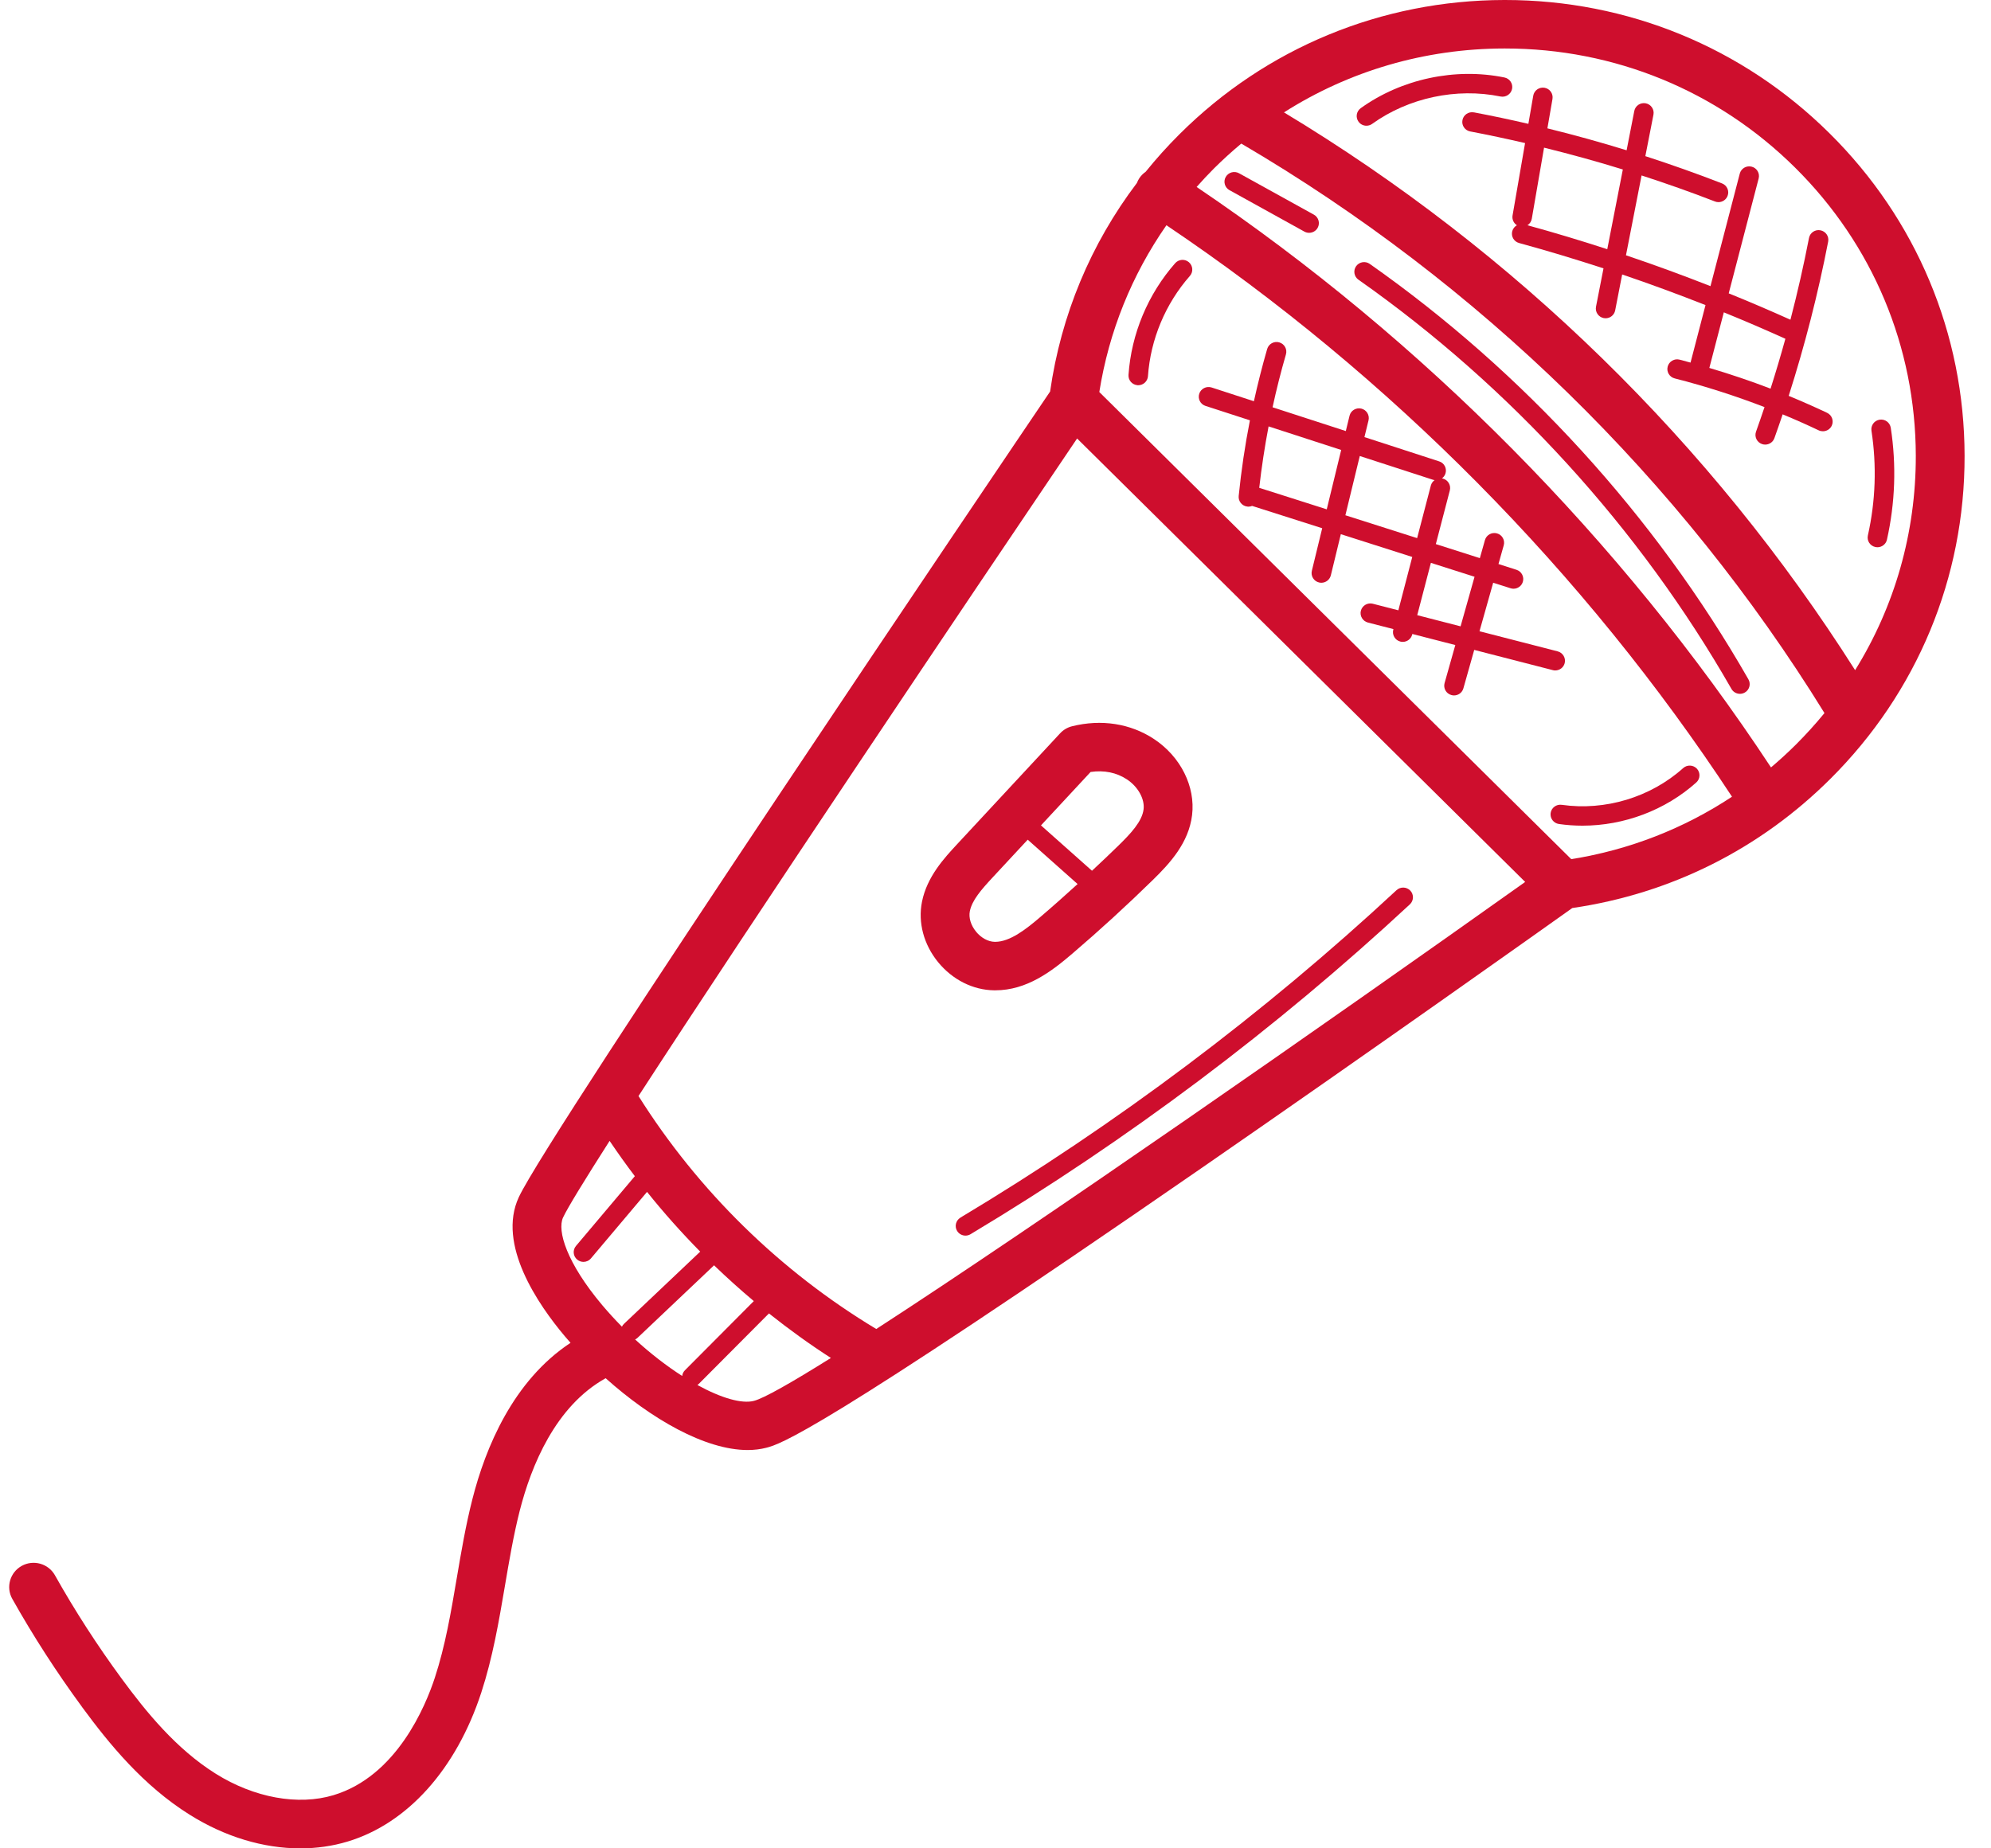 <?xml version="1.0" encoding="UTF-8"?>
<svg xmlns="http://www.w3.org/2000/svg" width="56" height="52" viewBox="0 0 56 52" fill="none">
  <g clip-path="url(#clip0_480_9383)">
    <path d="M27.992 27.861C28.88 27.861 29.574 27.331 30.156 26.833C30.933 26.169 31.697 25.469 32.427 24.755C32.91 24.282 33.434 23.712 33.529 22.933C33.627 22.126 33.206 21.285 32.456 20.79C31.794 20.354 30.977 20.227 30.154 20.432C30.024 20.464 29.907 20.534 29.817 20.631L26.917 23.754C26.561 24.138 26.073 24.663 25.932 25.371C25.816 25.953 25.981 26.572 26.385 27.068C26.79 27.563 27.364 27.853 27.962 27.861C27.972 27.861 27.982 27.861 27.992 27.861ZM30.676 21.718C31.054 21.663 31.404 21.733 31.697 21.927C32.008 22.132 32.201 22.479 32.165 22.769C32.124 23.112 31.796 23.458 31.464 23.783C31.218 24.024 30.967 24.261 30.714 24.497L29.279 23.221L30.676 21.717V21.718ZM27.452 26.209C27.307 26.032 27.242 25.817 27.278 25.636C27.339 25.329 27.596 25.033 27.926 24.678L28.906 23.623L30.309 24.871C29.963 25.186 29.613 25.498 29.259 25.8C28.865 26.137 28.41 26.497 27.99 26.497C27.986 26.497 27.983 26.497 27.98 26.497C27.794 26.494 27.596 26.387 27.451 26.209H27.452Z" fill="#CE0E2D"></path>
    <path d="M41.455 3.162C41.306 3.134 41.162 3.231 41.134 3.379C41.105 3.527 41.203 3.67 41.352 3.698C41.868 3.796 42.382 3.906 42.895 4.025L42.543 6.062C42.524 6.173 42.576 6.28 42.665 6.337C42.604 6.372 42.555 6.43 42.535 6.502C42.495 6.648 42.581 6.798 42.727 6.837C43.523 7.054 44.314 7.294 45.101 7.55L44.89 8.629C44.861 8.777 44.959 8.92 45.107 8.949C45.125 8.952 45.142 8.954 45.16 8.954C45.289 8.954 45.404 8.863 45.429 8.733L45.626 7.722C46.415 7.989 47.196 8.278 47.97 8.583L47.549 10.201C47.446 10.173 47.343 10.145 47.24 10.118C47.093 10.08 46.944 10.169 46.906 10.314C46.868 10.461 46.957 10.609 47.104 10.646C47.96 10.864 48.804 11.135 49.63 11.453C49.552 11.684 49.473 11.915 49.391 12.144C49.34 12.286 49.415 12.442 49.557 12.492C49.588 12.503 49.618 12.508 49.649 12.508C49.762 12.508 49.868 12.439 49.908 12.326C49.987 12.104 50.065 11.881 50.14 11.657C50.482 11.798 50.82 11.948 51.154 12.107C51.192 12.125 51.233 12.133 51.272 12.133C51.374 12.133 51.473 12.076 51.52 11.978C51.585 11.842 51.527 11.679 51.39 11.614C51.035 11.446 50.674 11.287 50.31 11.137C50.764 9.714 51.137 8.26 51.42 6.798C51.449 6.65 51.351 6.507 51.202 6.479C51.053 6.45 50.909 6.548 50.881 6.695C50.732 7.465 50.557 8.233 50.359 8.995C49.785 8.737 49.207 8.489 48.623 8.253L49.465 5.021C49.503 4.875 49.415 4.726 49.268 4.689C49.121 4.651 48.972 4.739 48.934 4.884L48.11 8.05C47.325 7.742 46.532 7.451 45.733 7.182L46.172 4.936C46.866 5.161 47.555 5.404 48.235 5.668C48.268 5.681 48.302 5.687 48.334 5.687C48.445 5.687 48.548 5.621 48.59 5.514C48.646 5.373 48.576 5.215 48.435 5.16C47.725 4.884 47.005 4.629 46.278 4.393L46.506 3.226C46.535 3.078 46.437 2.935 46.289 2.906C46.139 2.878 45.996 2.974 45.967 3.122L45.751 4.228C45.015 4.001 44.272 3.795 43.523 3.611L43.666 2.784C43.691 2.635 43.591 2.494 43.442 2.469C43.293 2.444 43.15 2.543 43.125 2.692L42.988 3.484C42.479 3.366 41.968 3.258 41.456 3.161L41.455 3.162ZM50.217 9.53C50.087 10.001 49.948 10.469 49.8 10.934C49.234 10.717 48.659 10.523 48.078 10.351L48.485 8.787C49.068 9.024 49.645 9.273 50.217 9.531V9.53ZM45.645 4.767L45.207 7.011C44.463 6.769 43.715 6.543 42.962 6.337C43.025 6.297 43.071 6.233 43.084 6.154L43.429 4.154C44.173 4.338 44.913 4.541 45.645 4.768L45.645 4.767Z" fill="#CE0E2D"></path>
    <path d="M33.906 11.419L35.156 11.825C35.017 12.53 34.912 13.241 34.84 13.954C34.825 14.103 34.935 14.237 35.086 14.252C35.095 14.253 35.104 14.254 35.114 14.254C35.151 14.254 35.186 14.246 35.218 14.233L37.189 14.861L36.898 16.058C36.862 16.204 36.953 16.352 37.1 16.387C37.122 16.392 37.144 16.395 37.165 16.395C37.289 16.395 37.401 16.311 37.432 16.186L37.713 15.028L39.722 15.669L39.331 17.17L38.612 16.985C38.465 16.948 38.316 17.035 38.277 17.181C38.239 17.326 38.328 17.475 38.474 17.514L39.193 17.699L39.188 17.716C39.15 17.862 39.239 18.011 39.385 18.049C39.408 18.055 39.431 18.058 39.455 18.058C39.577 18.058 39.688 17.977 39.72 17.853L39.724 17.836L40.933 18.147L40.631 19.218C40.591 19.363 40.675 19.514 40.822 19.554C40.846 19.561 40.872 19.565 40.896 19.565C41.016 19.565 41.127 19.486 41.16 19.366L41.465 18.284L43.675 18.853C43.698 18.86 43.721 18.862 43.743 18.862C43.865 18.862 43.977 18.781 44.009 18.658C44.047 18.512 43.958 18.363 43.812 18.325L41.613 17.759L41.998 16.394L42.485 16.549C42.513 16.558 42.541 16.563 42.569 16.563C42.686 16.563 42.794 16.489 42.831 16.373C42.877 16.23 42.798 16.076 42.653 16.03L42.147 15.868L42.295 15.342C42.336 15.197 42.251 15.046 42.105 15.006C41.958 14.965 41.807 15.05 41.766 15.195L41.623 15.702L40.385 15.307L40.779 13.796C40.816 13.651 40.728 13.502 40.582 13.463C40.573 13.461 40.564 13.461 40.556 13.459C40.6 13.427 40.636 13.381 40.655 13.324C40.702 13.18 40.624 13.026 40.479 12.98L38.377 12.297L38.492 11.825C38.527 11.678 38.436 11.531 38.289 11.495C38.142 11.46 37.993 11.55 37.958 11.696L37.853 12.127L35.793 11.458C35.901 10.958 36.027 10.461 36.169 9.97C36.211 9.825 36.127 9.674 35.981 9.632C35.835 9.59 35.683 9.674 35.641 9.819C35.501 10.303 35.377 10.794 35.268 11.288L34.078 10.901C33.933 10.855 33.778 10.933 33.731 11.076C33.684 11.22 33.763 11.373 33.907 11.42L33.906 11.419ZM41.474 16.226L41.081 17.621L39.862 17.307L40.246 15.835L41.474 16.226H41.474ZM40.307 13.498C40.322 13.502 40.336 13.505 40.35 13.508C40.3 13.544 40.262 13.595 40.245 13.659L39.859 15.139L37.841 14.496L38.246 12.829L40.307 13.498ZM37.723 12.659L37.317 14.329L35.418 13.724C35.484 13.145 35.571 12.569 35.681 11.996L37.723 12.659Z" fill="#CE0E2D"></path>
    <path d="M52.746 15.39C52.766 15.394 52.786 15.396 52.805 15.396C52.931 15.396 53.045 15.31 53.073 15.183C53.305 14.145 53.342 13.086 53.181 12.036C53.158 11.886 53.018 11.784 52.868 11.807C52.718 11.829 52.615 11.969 52.638 12.118C52.788 13.101 52.754 14.093 52.537 15.064C52.504 15.211 52.597 15.357 52.746 15.389V15.39Z" fill="#CE0E2D"></path>
    <path d="M43.614 22.873C43.593 23.022 43.697 23.16 43.847 23.182C44.066 23.213 44.287 23.229 44.508 23.229C45.677 23.229 46.837 22.796 47.71 22.014C47.823 21.913 47.831 21.74 47.73 21.628C47.628 21.517 47.454 21.508 47.342 21.609C46.425 22.431 45.148 22.817 43.925 22.642C43.775 22.621 43.636 22.724 43.614 22.873V22.873Z" fill="#CE0E2D"></path>
    <path d="M38.211 3.424C38.264 3.498 38.348 3.537 38.433 3.537C38.489 3.537 38.546 3.52 38.594 3.485C39.617 2.75 40.967 2.462 42.205 2.715C42.353 2.745 42.498 2.65 42.529 2.502C42.56 2.355 42.464 2.211 42.316 2.18C40.931 1.897 39.419 2.22 38.273 3.043C38.15 3.132 38.122 3.302 38.211 3.424H38.211Z" fill="#CE0E2D"></path>
    <path d="M31.995 10.838C32.002 10.838 32.008 10.838 32.014 10.838C32.157 10.838 32.278 10.728 32.288 10.584C32.36 9.547 32.779 8.546 33.467 7.763C33.567 7.65 33.555 7.478 33.441 7.378C33.327 7.279 33.154 7.291 33.054 7.404C32.287 8.276 31.821 9.391 31.741 10.546C31.73 10.697 31.845 10.827 31.996 10.837L31.995 10.838Z" fill="#CE0E2D"></path>
    <path d="M34.582 5.35L36.688 6.516C36.73 6.539 36.776 6.55 36.821 6.55C36.917 6.55 37.011 6.5 37.061 6.41C37.135 6.279 37.087 6.112 36.955 6.039L34.849 4.874C34.716 4.801 34.549 4.848 34.475 4.98C34.401 5.111 34.449 5.278 34.582 5.351V5.35Z" fill="#CE0E2D"></path>
    <path d="M38.209 7.869C42.484 10.876 46.112 14.857 48.7 19.382C48.75 19.47 48.843 19.52 48.939 19.52C48.985 19.52 49.031 19.508 49.074 19.484C49.206 19.41 49.252 19.243 49.177 19.112C46.55 14.518 42.867 10.477 38.526 7.424C38.403 7.337 38.231 7.366 38.143 7.489C38.056 7.612 38.085 7.782 38.208 7.869H38.209Z" fill="#CE0E2D"></path>
    <path d="M27.014 34.256C26.884 34.334 26.842 34.502 26.92 34.63C26.972 34.715 27.063 34.762 27.156 34.762C27.204 34.762 27.253 34.749 27.297 34.723C31.722 32.071 35.88 28.949 39.654 25.443C39.765 25.34 39.771 25.167 39.668 25.057C39.564 24.947 39.39 24.941 39.279 25.044C35.533 28.524 31.406 31.623 27.014 34.255V34.256Z" fill="#CE0E2D"></path>
    <path d="M2.31 48.027C3.073 49.065 4.028 50.236 5.335 51.054C6.329 51.678 7.413 52.001 8.447 52.001C8.904 52.001 9.352 51.937 9.777 51.809C11.46 51.302 12.831 49.775 13.536 47.62C13.86 46.628 14.033 45.608 14.201 44.62C14.32 43.919 14.443 43.193 14.617 42.507C14.942 41.232 15.624 39.558 17.035 38.774C18.306 39.912 19.829 40.794 21.029 40.794C21.212 40.794 21.388 40.773 21.554 40.73C21.931 40.632 22.933 40.37 33.816 32.847C38.675 29.488 43.383 26.144 44.223 25.546C46.992 25.143 49.5 23.888 51.486 21.908C53.924 19.479 55.264 16.251 55.257 12.821C55.252 9.39 53.901 6.167 51.455 3.747C49.015 1.33 45.776 0 42.331 0C42.324 0 42.316 0 42.309 0C38.856 0.006 35.611 1.347 33.174 3.777C32.836 4.114 32.519 4.466 32.224 4.832C32.155 4.88 32.094 4.941 32.045 5.014C32.017 5.057 31.995 5.102 31.977 5.148C30.678 6.864 29.844 8.861 29.536 11.015C28.249 12.917 15.435 31.874 14.593 33.679C13.972 35.01 15.136 36.702 15.886 37.592C15.939 37.654 15.993 37.716 16.047 37.778C14.43 38.846 13.655 40.729 13.288 42.172C13.099 42.912 12.972 43.665 12.848 44.393C12.682 45.375 12.524 46.303 12.231 47.198C11.964 48.014 11.151 49.97 9.38 50.504C8.386 50.803 7.149 50.578 6.068 49.901C4.956 49.205 4.106 48.157 3.42 47.223C2.739 46.296 2.108 45.319 1.545 44.317C1.36 43.988 0.941 43.87 0.61 44.054C0.28 44.238 0.161 44.654 0.346 44.982C0.936 46.032 1.598 47.056 2.311 48.027H2.31ZM20.071 35.609C20.075 35.605 20.079 35.6 20.082 35.596C20.444 35.944 20.817 36.281 21.202 36.604L19.265 38.55C19.22 38.595 19.194 38.652 19.188 38.711C18.759 38.436 18.306 38.089 17.864 37.684C17.887 37.672 17.91 37.658 17.93 37.639L20.07 35.611L20.071 35.609ZM21.206 39.411C20.865 39.5 20.285 39.333 19.616 38.965C19.63 38.955 19.643 38.944 19.655 38.933L21.628 36.951C22.188 37.396 22.768 37.816 23.37 38.204C22.258 38.9 21.488 39.338 21.206 39.411ZM24.646 37.389C21.941 35.762 19.634 33.498 17.959 30.835C21.18 25.871 27.195 16.922 30.295 12.336L35.116 17.108L42.898 24.812C37.193 28.868 29.204 34.435 24.647 37.389H24.646ZM32.808 6.337C39.088 10.561 44.575 16.105 48.715 22.414C47.358 23.311 45.828 23.91 44.194 24.171L37.557 17.6L30.92 11.029C31.191 9.324 31.834 7.735 32.808 6.336V6.337ZM42.31 1.364C42.317 1.364 42.324 1.364 42.331 1.364C45.409 1.364 48.305 2.552 50.486 4.712C52.672 6.876 53.879 9.757 53.885 12.823C53.888 14.986 53.293 17.058 52.178 18.854C48.13 12.47 42.608 7.075 36.114 3.162C37.947 1.995 40.08 1.367 42.311 1.364H42.31ZM34.914 4.04C41.6 7.96 47.257 13.486 51.316 20.061C51.065 20.367 50.798 20.663 50.514 20.946C50.287 21.172 50.053 21.386 49.812 21.59C45.596 15.19 40.028 9.561 33.657 5.26C33.814 5.083 33.975 4.909 34.145 4.739C34.393 4.493 34.649 4.26 34.914 4.039V4.04ZM15.837 34.252C15.966 33.976 16.439 33.205 17.146 32.097C17.374 32.434 17.61 32.766 17.856 33.09L16.2 35.053C16.103 35.169 16.118 35.341 16.235 35.437C16.286 35.48 16.349 35.501 16.411 35.501C16.489 35.501 16.567 35.467 16.621 35.403L18.199 33.532C18.668 34.118 19.168 34.678 19.694 35.212C19.693 35.213 19.693 35.214 19.692 35.215L17.552 37.243C17.526 37.267 17.507 37.294 17.493 37.324C17.303 37.132 17.117 36.929 16.938 36.717C15.938 35.529 15.665 34.623 15.837 34.252Z" fill="#CE0E2D"></path>
  </g>
  <defs>
    <clipPath id="clip0_480_9383">
      <rect width="55" height="52" fill="white" transform="translate(0.258)"></rect>
    </clipPath>
  </defs>
</svg>
